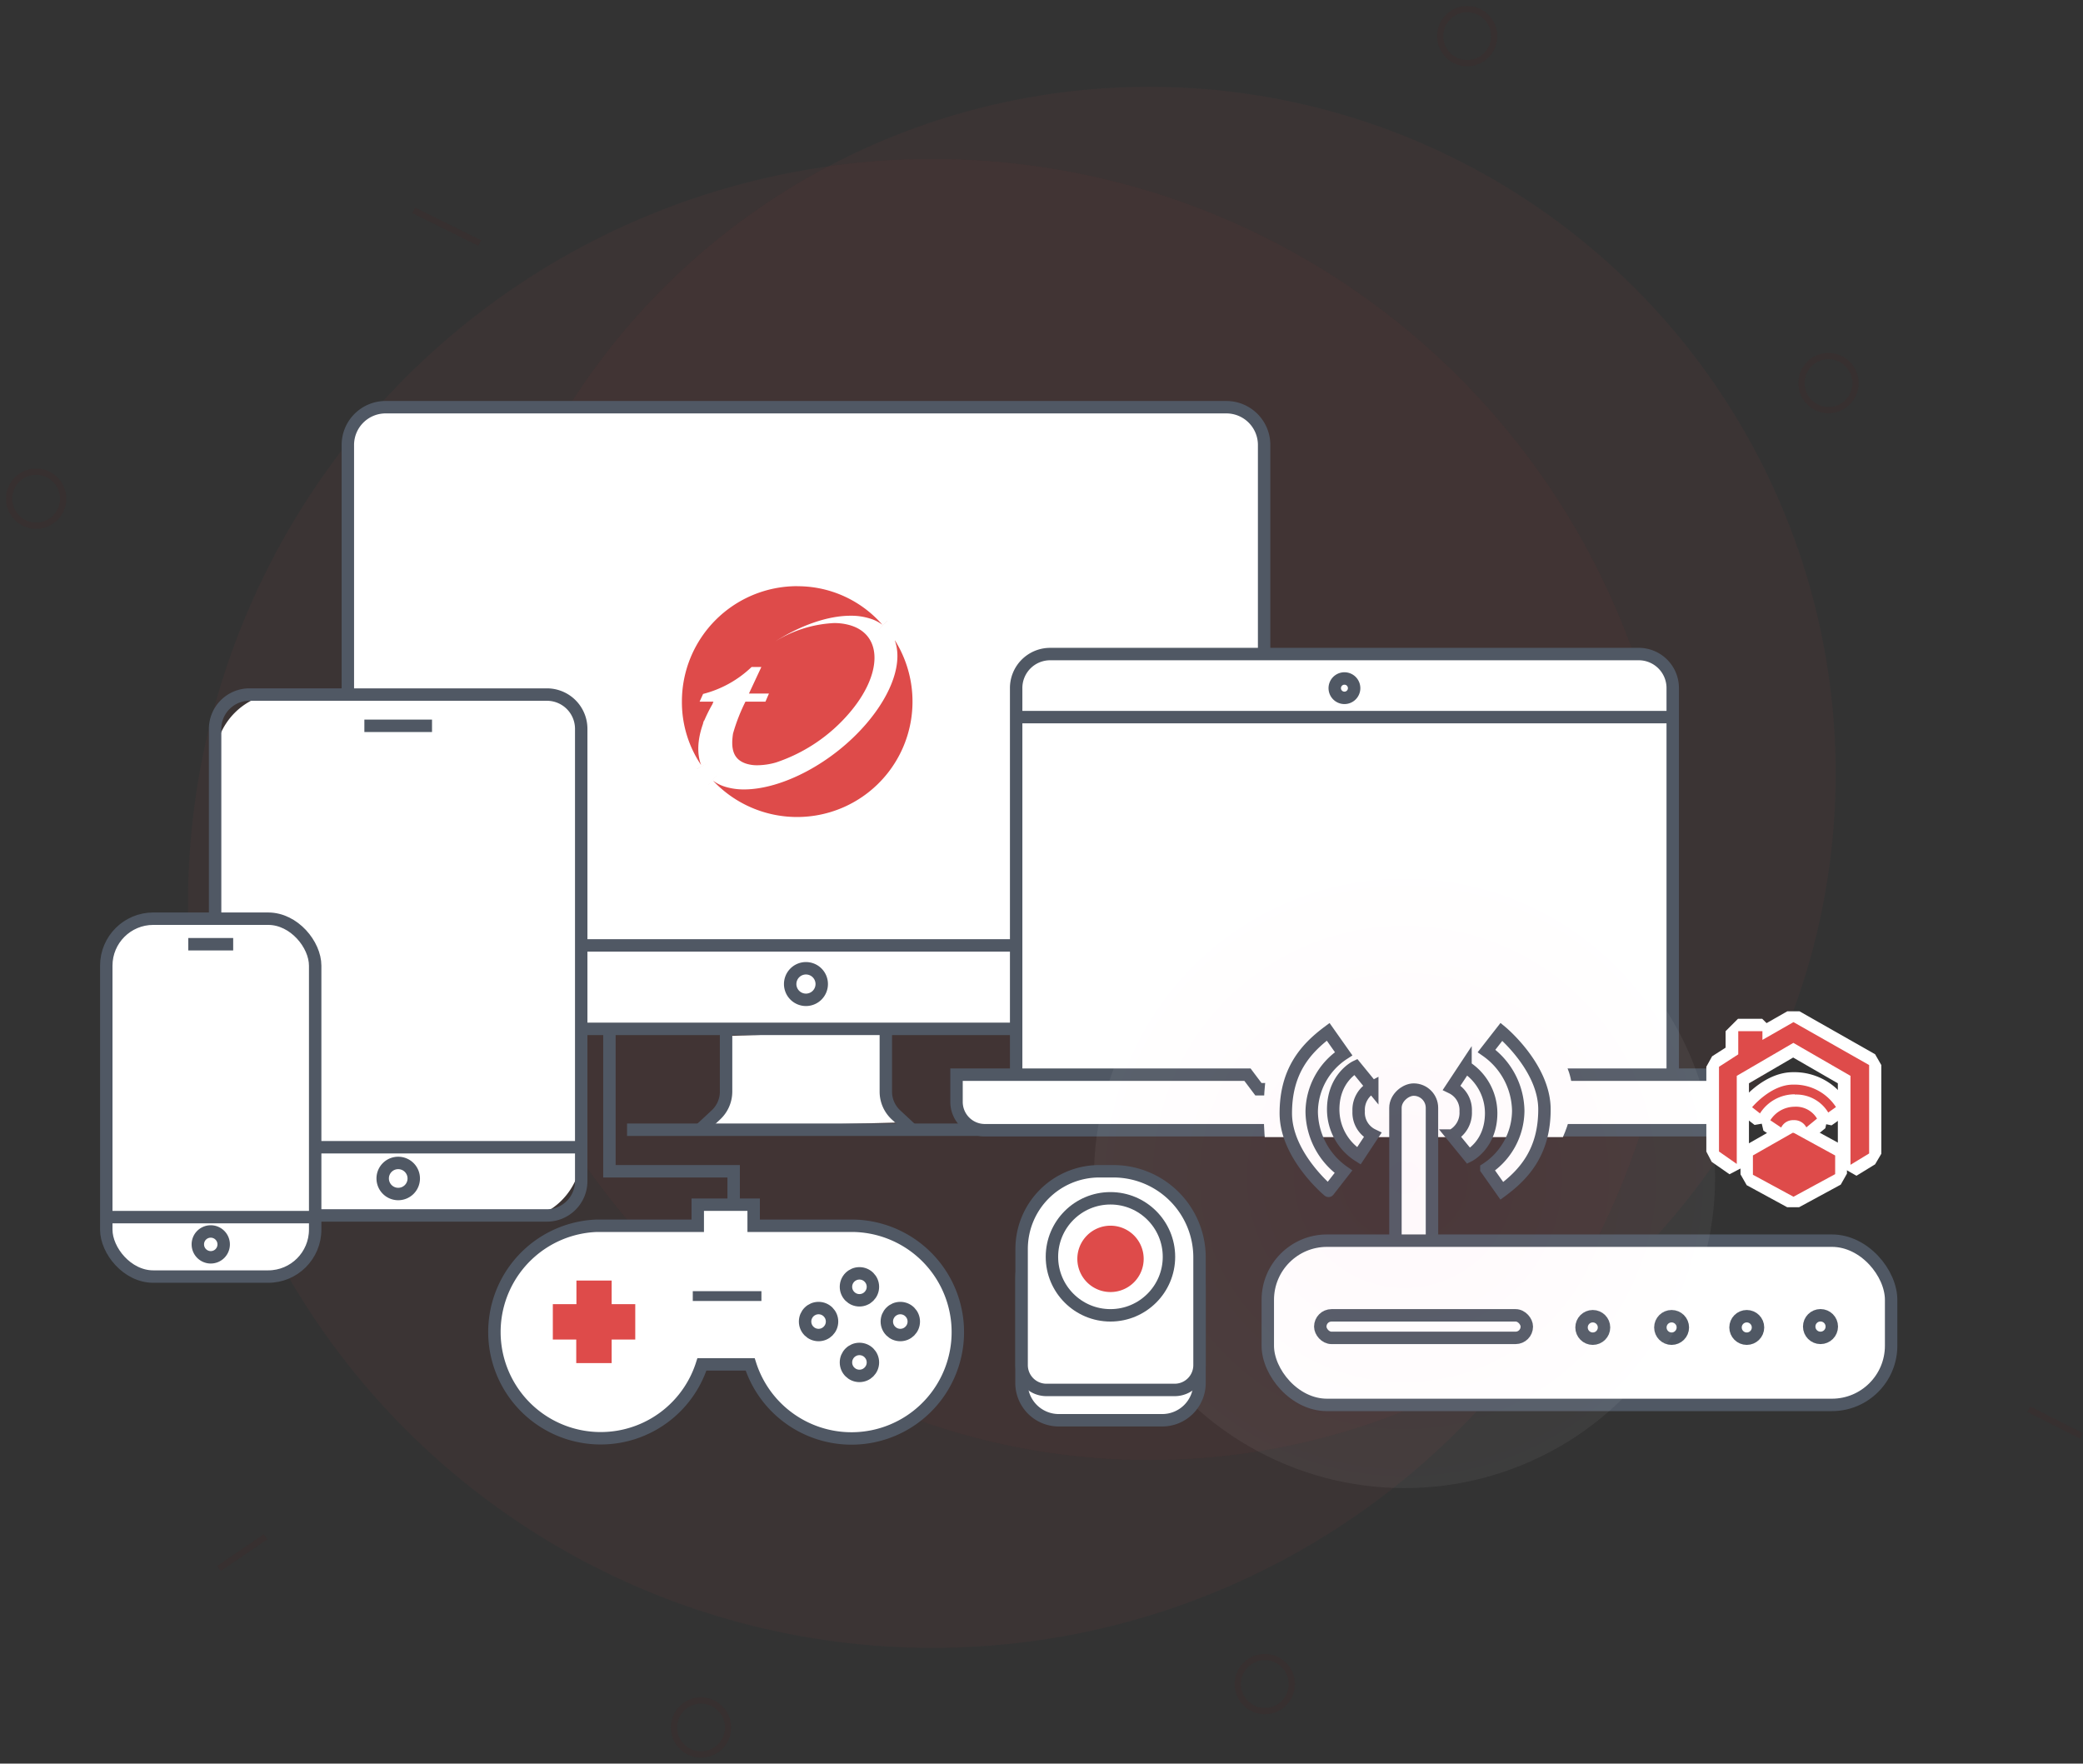 <svg xmlns="http://www.w3.org/2000/svg" xmlns:xlink="http://www.w3.org/1999/xlink" viewBox="0 0 335.34 283.9"><rect x="0" y="0" width="335.34" height="283.9" fill="#333333" stroke="none"/><defs><style>.cls-1{opacity:0.87;}.cls-2,.cls-5{opacity:0.08;}.cls-3,.cls-4,.cls-5,.cls-9{fill:none;}.cls-4,.cls-5{stroke:#6a0100;}.cls-11,.cls-5,.cls-6{isolation:isolate;}.cls-6{fill:#dd4a4a;}.cls-11,.cls-6{opacity:0.05;}.cls-7,.cls-8{fill:#fff;}.cls-8,.cls-9{stroke:#505864;stroke-miterlimit:10;stroke-width:2px;}.cls-10{fill:#de4b4a;}.cls-11{fill:url(#radial-gradient);}.cls-12{fill:#505864;}</style><radialGradient id="radial-gradient" cx="226.11" cy="189.55" r="50" gradientUnits="userSpaceOnUse"><stop offset="0" stop-color="#ff7bac"/><stop offset="1" stop-color="#fff"/></radialGradient></defs><title>All-in-One</title><g id="Layer_2" data-name="Layer 2"><g id="device_icon" data-name="device icon"><g id="All-in-One"><g id="Particle_design" data-name="Particle design" class="cls-1"><g id="Ellipse_48" data-name="Ellipse 48" class="cls-2"><circle class="cls-3" cx="5.82" cy="80.28" r="5.82"/><circle class="cls-4" cx="5.82" cy="80.28" r="4.35"/></g><g id="Ellipse_49" data-name="Ellipse 49" class="cls-2"><circle class="cls-3" cx="112.86" cy="278.09" r="5.82"/><circle class="cls-4" cx="112.86" cy="278.09" r="4.35"/></g><g id="Ellipse_50" data-name="Ellipse 50" class="cls-2"><circle class="cls-3" cx="203.62" cy="271.1" r="5.82"/><circle class="cls-4" cx="203.62" cy="271.1" r="4.35"/></g><g id="Ellipse_51" data-name="Ellipse 51" class="cls-2"><circle class="cls-3" cx="236.2" cy="5.82" r="5.82"/><circle class="cls-4" cx="236.2" cy="5.82" r="4.35"/></g><g id="Ellipse_52" data-name="Ellipse 52" class="cls-2"><circle class="cls-3" cx="294.37" cy="61.67" r="5.82"/><circle class="cls-4" cx="294.37" cy="61.67" r="4.35"/></g><path id="Path_623" data-name="Path 623" class="cls-5" d="M66.6,33.86l10.62,5.27"/><path id="Path_624" data-name="Path 624" class="cls-5" d="M35.25,252.49l7.5-5.1"/><path id="Path_625" data-name="Path 625" class="cls-5" d="M326.61,226.85l8.5,4.29"/><circle id="Ellipse_46" data-name="Ellipse 46" class="cls-6" cx="150.1" cy="145.44" r="119.84"/><circle id="Ellipse_47" data-name="Ellipse 47" class="cls-6" cx="185" cy="124.5" r="110.53"/></g><polygon class="cls-7" points="117.76 166.74 117.37 175.79 114.31 180.55 114.11 181.5 145.11 180.69 143.3 178.09 142.12 174.78 142.16 167.73 141.85 166 117.76 166.74"/><path class="cls-8" d="M129.75,155.87a2.55,2.55,0,1,1-2.54,2.55A2.55,2.55,0,0,1,129.75,155.87Z"/><path class="cls-8" d="M163.62,165.62H62.07A6.08,6.08,0,0,1,56,159.55V71.63a6.08,6.08,0,0,1,6.08-6.08H197.43a6.08,6.08,0,0,1,6.08,6.08v33.66"/><line class="cls-8" x1="55.99" y1="152.19" x2="163.78" y2="152.19"/><path class="cls-9" d="M116.89,165.62v10.11a5.13,5.13,0,0,1-1.62,3.73l-2.58,2.4"/><path class="cls-9" d="M142.61,165.62v10.11a5.09,5.09,0,0,0,1.62,3.73l2.58,2.4"/><polyline class="cls-8" points="100.95 181.86 112.69 181.86 146.81 181.86 158.55 181.86"/><path class="cls-8" d="M132.29,158.42a2.54,2.54,0,1,1-2.54-2.55A2.54,2.54,0,0,1,132.29,158.42Z"/><path class="cls-8" d="M269.29,174.61V110.83a5.47,5.47,0,0,0-5.4-5.54H169a5.47,5.47,0,0,0-5.41,5.54v63.78"/><path class="cls-8" d="M274.89,181.94H158.55a4.56,4.56,0,0,1-4.56-4.56V173h46.84l1.76,2.34h25.76l1.76-2.34h49.34v4.42A4.56,4.56,0,0,1,274.89,181.94Z"/><line class="cls-8" x1="163.62" y1="115.44" x2="269.29" y2="115.44"/><path class="cls-8" d="M218,110.79a1.56,1.56,0,1,1-1.56-1.57A1.56,1.56,0,0,1,218,110.79Z"/><path class="cls-7" d="M203.61,183.05s-1-11,2-15,45,1,45,1,5,5,1,14Z"/><polygon class="cls-10" points="296.9 187.51 296.9 173.77 288.7 169.04 280.59 173.76 280.59 187.37 279.03 188.19 276.16 186.22 275.73 185.39 275.73 171.73 276.19 170.89 278.83 169.21 278.83 166 279.83 165 283.72 165 284.53 165.81 288.25 163.68 289.24 163.68 301.4 170.58 301.91 171.45 301.91 185.68 301.43 186.53 298.42 188.36 296.9 187.51"/><path class="cls-7" d="M288.75,164.55l12.16,6.9v14.23l-3,1.83V173.19l-9.2-5.31-9.11,5.31v14.18l-2.86-2V171.73l3.1-2V166h3.89v1.4l5-2.86m1-1.74h-2l-3.33,1.9-.71-.7h-3.89l-2,2v2.65l-2.17,1.39-.93,1.68v13.66l.86,1.65,2.87,2,3.13-1.64v-13l7.12-4.15,7.19,4.15v13.17l3,1.71,3-1.84,1-1.7V171.45l-1-1.74-12.15-6.9Z"/><polygon class="cls-10" points="288.27 193.48 281.74 189.94 281.22 189.06 281.22 186 281.73 185.14 288.21 181.45 289.18 181.44 295.92 185.13 296.44 186 296.46 188.96 295.94 189.84 289.23 193.48 288.27 193.48"/><path class="cls-7" d="M288.7,182.32l6.74,3.69,0,3-6.71,3.64-6.53-3.54V186l6.48-3.69m1-1.75h-2l-6.48,3.69-1,1.74v3.05l1,1.75,6.52,3.55h1.91l6.71-3.64,1-1.77,0-3-1-1.74-6.74-3.68Z"/><path class="cls-10" d="M292.85,180h0a4.93,4.93,0,0,0-4.09-2.22,5.24,5.24,0,0,0-4.22,2.23l-1.46.25L281.45,179l-.15-1.42c.13-.17,3.36-4,7.35-4a9,9,0,0,1,7.72,4l-.22,1.42-1.87,1.31Z"/><path class="cls-7" d="M288.65,174.6a8,8,0,0,1,6.92,3.61l-1.86,1.32a6,6,0,0,0-4.95-2.71,6.32,6.32,0,0,0-5.07,2.69l-1.62-1.27s3-3.64,6.58-3.64m0-2c-4.38,0-7.75,3.92-8.12,4.37l.31,2.85,1.62,1.27,2.92-.51a4.32,4.32,0,0,1,3.38-1.76,3.94,3.94,0,0,1,3.23,1.74l2.87.6,1.86-1.31.45-2.84a10,10,0,0,0-8.52-4.41Z"/><path class="cls-10" d="M284.41,181.17l-.32-1.32a5.64,5.64,0,0,1,4.8-2.68,4.94,4.94,0,0,1,4.53,2.47l-.27,1.21-1.72,1.41-1.55-.38a1.21,1.21,0,0,0-1.13-.56,1.1,1.1,0,0,0-1.09.56l-1.48.47Z"/><path class="cls-7" d="M288.89,178.16a3.93,3.93,0,0,1,3.63,1.91l-1.72,1.41a2.18,2.18,0,0,0-2.05-1.16,2.11,2.11,0,0,0-2,1.19L285,180.34a4.65,4.65,0,0,1,3.93-2.18m0-2a6.62,6.62,0,0,0-5.67,3.2l.63,2.65,1.77,1.17,3-.93a.94.94,0,0,1-.06.12s.16-.05.22-.05.23,0,.27.08l-.06-.12,3.1.75,1.73-1.41.53-2.42a6,6,0,0,0-5.43-3Z"/><rect class="cls-8" x="205.72" y="194.32" width="43.73" height="5.88" rx="2.94" transform="translate(30.33 424.85) rotate(-90)"/><rect class="cls-8" x="204.09" y="199.72" width="100.35" height="26.44" rx="9.53" transform="translate(508.54 425.88) rotate(-180)"/><circle class="cls-8" cx="281.21" cy="213.69" r="1.81"/><circle class="cls-8" cx="269.11" cy="213.69" r="1.81"/><circle class="cls-8" cx="256.42" cy="213.69" r="1.81"/><circle class="cls-8" cx="293.08" cy="213.55" r="1.82"/><rect class="cls-8" x="212.56" y="211.73" width="33.25" height="3.63" rx="1.81" transform="translate(458.36 427.1) rotate(180)"/><path class="cls-8" d="M213.82,166.1l2.49,3.53a11.27,11.27,0,0,0-5.14,9.37,12,12,0,0,0,5.11,9.62l-2.4,3.08S207,186,207,179.21,210.17,168.83,213.82,166.1Z"/><path class="cls-8" d="M218.25,171.73l2.67,3.27a4.13,4.13,0,0,0-2.19,3.88,4,4,0,0,0,2.25,3.83l-2.22,3.36a8.83,8.83,0,0,1-4.13-7.45C214.63,173.48,218.25,171.73,218.25,171.73Z"/><path class="cls-8" d="M241.78,191.7l-2.49-3.53a11.27,11.27,0,0,0,5.13-9.37,12,12,0,0,0-5.1-9.62l2.4-3.08s6.92,5.72,6.92,12.49S245.43,189,241.78,191.7Z"/><path class="cls-8" d="M236.44,186.07l-2.67-3.27a4.14,4.14,0,0,0,2.19-3.89,4,4,0,0,0-2.25-3.82l2.22-3.36a8.83,8.83,0,0,1,4.13,7.45C240.06,184.31,236.44,186.07,236.44,186.07Z"/><circle class="cls-11" cx="226.11" cy="189.55" r="50"/><path class="cls-7" d="M45.51,111.55H82.74a10.9,10.9,0,0,1,10.9,10.9v63.13a10.9,10.9,0,0,1-10.9,10.9H45.65a11,11,0,0,1-11-11v-63a10.9,10.9,0,0,1,10.9-10.9Z" transform="translate(128.25 308.02) rotate(-180)"/><path class="cls-9" d="M50.74,195.66H88.05a5.53,5.53,0,0,0,5.52-5.53v-72.8a5.52,5.52,0,0,0-5.52-5.52H40.16a5.53,5.53,0,0,0-5.53,5.52v30.56"/><line class="cls-9" x1="93.57" y1="184.68" x2="50.74" y2="184.68"/><line class="cls-9" x1="69.55" y1="116.84" x2="58.66" y2="116.84"/><path class="cls-9" d="M61.61,189.71a2.5,2.5,0,1,0,2.49-2.5A2.49,2.49,0,0,0,61.61,189.71Z"/><rect class="cls-8" x="17.11" y="147.89" width="33.63" height="57.61" rx="7.56" transform="translate(67.85 353.39) rotate(-180)"/><line class="cls-8" x1="50.74" y1="195.93" x2="17.11" y2="195.93"/><line class="cls-8" x1="37.54" y1="152" x2="30.31" y2="152"/><path class="cls-8" d="M31.85,200.32a2.08,2.08,0,1,0,2.07-2.08A2.07,2.07,0,0,0,31.85,200.32Z"/><path class="cls-10" d="M122,124.2a6.76,6.76,0,0,1-2.13-.31c-3.51-1.14-3-4.75-2.77-5.94a30.29,30.29,0,0,1,2.07-5.44l.9-.55h.11l-.46-.72,1.08-2.33A18.21,18.21,0,0,1,115,112.2l.75,1.2-.06.14a3,3,0,0,1-.13.3,24.16,24.16,0,0,0-1.27,2.55l0,0,0,.09c0,.08,0,.15-.07.21l0,.11a8.49,8.49,0,0,0-.33,6l-1.75,1A19.1,19.1,0,0,1,108.76,113a19.61,19.61,0,0,1,19.59-19.59,19.13,19.13,0,0,1,14.45,6.54l-1.37,1.45a5.83,5.83,0,0,0-1.68-.84,9.17,9.17,0,0,0-1.25-.28,5.82,5.82,0,0,1,3,3.65c.93,3.23-.58,7.56-4.05,11.58a27.25,27.25,0,0,1-12.23,8.23A12,12,0,0,1,122,124.2Z"/><path class="cls-7" d="M128.35,94.37a18.09,18.09,0,0,1,13.7,6.2,6.29,6.29,0,0,0-2-1,10.06,10.06,0,0,0-3.12-.45c-3.71,0-8.18,1.58-12.37,4.29a19.77,19.77,0,0,1,9.69-3.11,9,9,0,0,1,2.7.38c5.21,1.61,5.09,7.93-.24,14.13a26.6,26.6,0,0,1-11.78,7.93,11.21,11.21,0,0,1-3,.45,5.78,5.78,0,0,1-1.81-.26c-2.11-.69-2.48-2.42-2.11-4.84a29.12,29.12,0,0,1,2-5.14h3.22l.56-1.3h-3.22l2-4.28H121a17.57,17.57,0,0,1-7.81,4.34l-.56,1.24h2.23c-.06.12-.12.31-.18.43a24.37,24.37,0,0,0-1.3,2.61.06.06,0,0,0-.07.06c0,.06-.06.12-.06.18s-.06.13-.06.19v.06c-.93,2.6-1,4.9-.31,6.69a18.1,18.1,0,0,1-3.1-10.22,18.56,18.56,0,0,1,18.59-18.59M114.84,113h0m13.5-20.59A20.62,20.62,0,0,0,107.76,113a20,20,0,0,0,3.45,11.35l3.5-1.89c-.54-1.3-.42-3.12.34-5.26l0-.11a1.23,1.23,0,0,0,.08-.23h0l0,0a24.27,24.27,0,0,1,1.2-2.39l.06-.1.16-.37,0-.09-.59-1a19.68,19.68,0,0,0,3.08-1.54l.08.14-.95.59a30.63,30.63,0,0,0-2.15,5.59l0,.14c-.58,3.74.59,6.11,3.47,7a7.6,7.6,0,0,0,2.42.36,13.07,13.07,0,0,0,3.49-.52l.07,0a28.46,28.46,0,0,0,12.7-8.54c3.73-4.34,5.28-8.9,4.24-12.5a6.63,6.63,0,0,0-1-2.14l2.1-2.23a20.15,20.15,0,0,0-15.2-6.88ZM114.85,111Z"/><path class="cls-10" d="M128.35,132.55a19.35,19.35,0,0,1-14.3-6.2l1.34-1.48a5.9,5.9,0,0,0,1.69.84,9.5,9.5,0,0,0,2.73.36c6,0,13.76-4.21,18.94-10.23,3.88-4.5,5.57-9.24,4.4-12.38l1.79-.89a19.57,19.57,0,0,1-16.59,30Z"/><path class="cls-7" d="M144.09,103.11a18.58,18.58,0,0,1-29.31,22.55,6.34,6.34,0,0,0,2,1,10.27,10.27,0,0,0,3,.42c6.09,0,14.23-4.22,19.69-10.58,4.28-5,5.83-10,4.59-13.38m1.69-1.07-3.57,1.76c1,2.76-.63,7.23-4.22,11.39-4.92,5.73-12.57,9.88-18.18,9.88a8.74,8.74,0,0,1-2.44-.32,4.4,4.4,0,0,1-1.36-.67l-2.69,3a20.57,20.57,0,0,0,32.46-25Z"/><path class="cls-8" d="M137.05,197.32H121.33v-3.39h-9v3.39H96.11A17.11,17.11,0,1,0,113,219.64h7.77a17.12,17.12,0,1,0,16.31-22.32Z"/><circle class="cls-9" cx="144.94" cy="212.74" r="2.17"/><circle class="cls-9" cx="131.78" cy="212.74" r="2.17"/><circle class="cls-9" cx="138.36" cy="219.32" r="2.17"/><circle class="cls-9" cx="138.36" cy="207.15" r="2.17"/><polygon class="cls-10" points="92.77 220.44 91.77 219.44 91.77 216.64 88.97 216.64 87.97 215.64 87.97 209.94 88.97 208.94 91.77 208.94 91.77 206.14 92.77 205.14 98.47 205.14 99.47 206.14 99.47 208.94 102.27 208.94 103.27 209.94 103.27 215.64 102.27 216.64 99.47 216.64 99.47 219.44 98.47 220.44 92.77 220.44"/><path class="cls-7" d="M98.47,206.14v3.8h3.8v5.7h-3.8v3.79h-5.7v-3.79H89v-5.7h3.8v-3.8h5.7m0-2h-5.7l-2,2v1.8H89l-2,2v5.7l2,2h1.8v1.79l2,2h5.7l2-2v-1.79h1.8l2-2v-5.7l-2-2h-1.8v-1.8l-2-2Z"/><rect class="cls-12" x="111.53" y="207.85" width="11.05" height="1.58"/><polyline class="cls-9" points="118.11 193.55 118.11 188.55 98.11 188.55 98.11 165.55"/><path class="cls-8" d="M176.94,193.41h2.31a13.86,13.86,0,0,1,13.86,13.86v15.36a6,6,0,0,1-6,6H170.45a6,6,0,0,1-6-6V205.91A12.5,12.5,0,0,1,176.94,193.41Z"/><path class="cls-8" d="M176.94,188.55h2.31a13.86,13.86,0,0,1,13.86,13.86v17.34a4,4,0,0,1-4,4H168.47a4,4,0,0,1-4-4v-18.7A12.5,12.5,0,0,1,176.94,188.55Z"/><circle class="cls-10" cx="178.77" cy="202.64" r="6.34"/><path class="cls-7" d="M178.77,197.31a5.34,5.34,0,1,1-5.33,5.33,5.34,5.34,0,0,1,5.33-5.33m0-2a7.34,7.34,0,1,0,7.34,7.33,7.34,7.34,0,0,0-7.34-7.33Z"/><circle class="cls-9" cx="178.77" cy="202.32" r="9.42"/></g></g></g></svg>